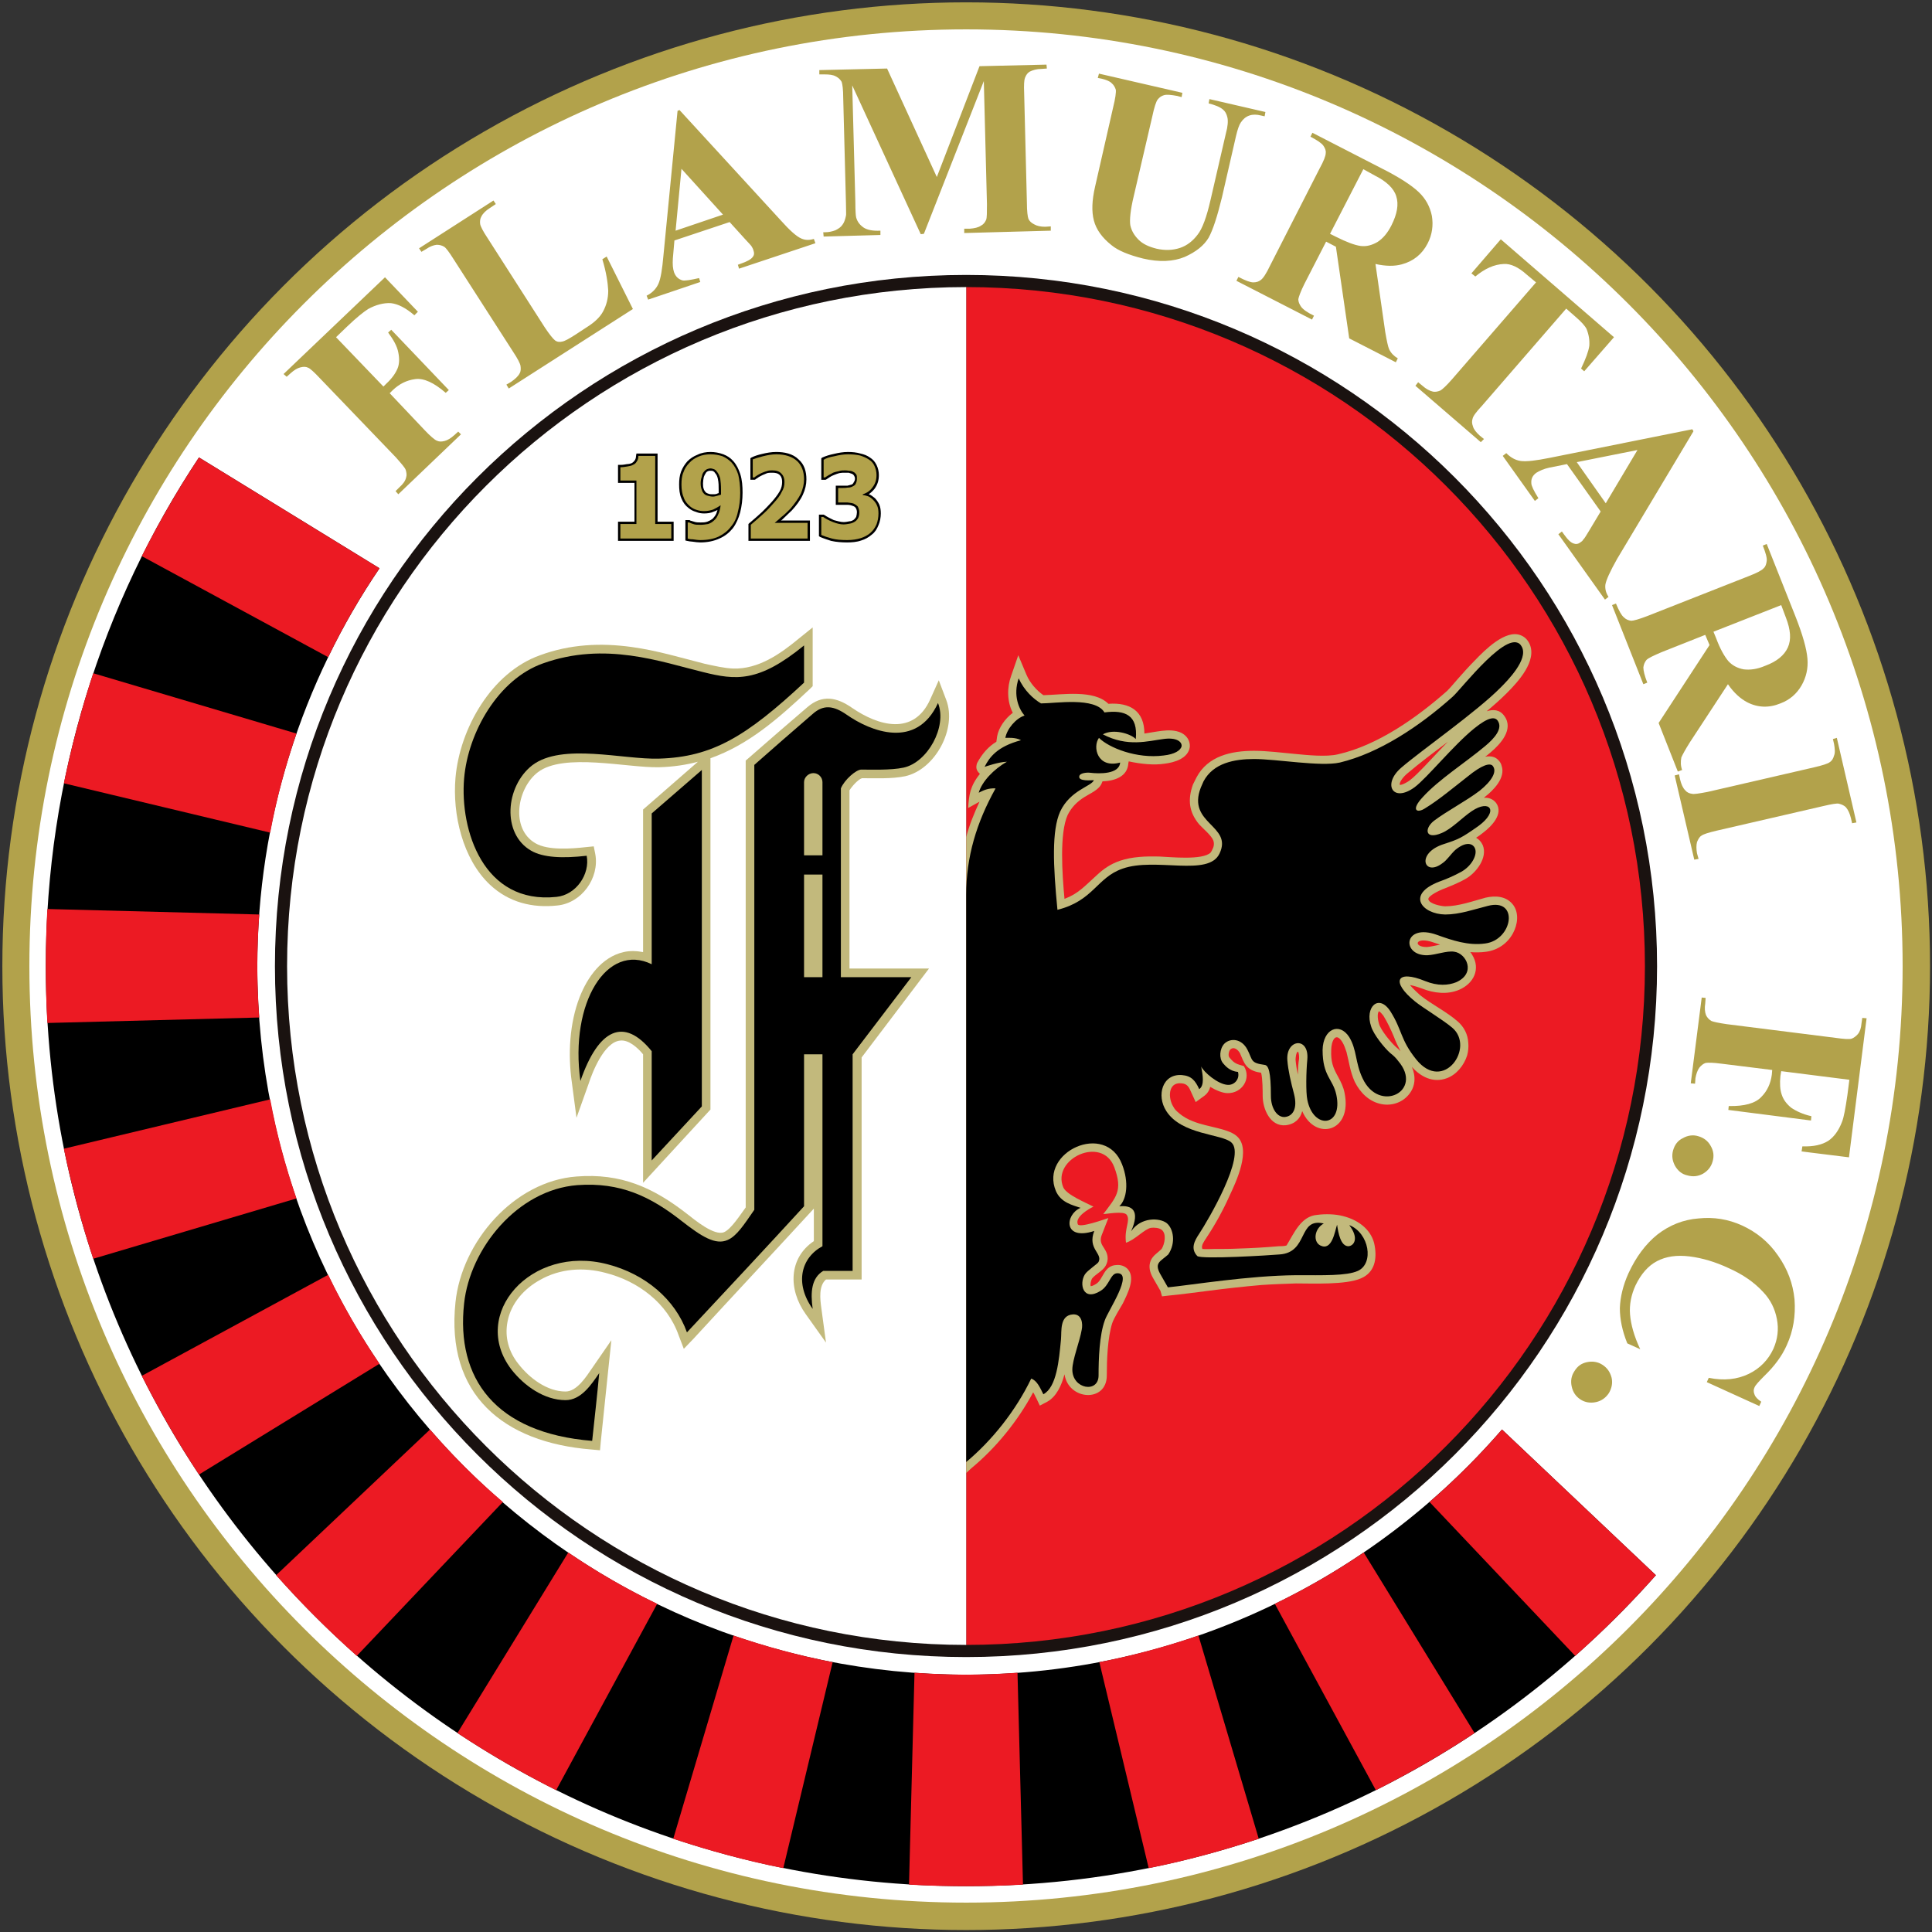 <?xml version="1.0" encoding="UTF-8"?>
<!DOCTYPE svg PUBLIC "-//W3C//DTD SVG 1.1//EN" "http://www.w3.org/Graphics/SVG/1.1/DTD/svg11.dtd">
<!-- Creator: CorelDRAW X7 -->
<svg xmlns="http://www.w3.org/2000/svg" xml:space="preserve" width="4.933in" height="4.933in" version="1.1" style="shape-rendering:geometricPrecision; text-rendering:geometricPrecision; image-rendering:optimizeQuality; fill-rule:evenodd; clip-rule:evenodd"
viewBox="0 0 4933 4933"
 xmlns:xlink="http://www.w3.org/1999/xlink">
 <rect x="0" y="0" width="4933" height="4933" fill="#333333" stroke="none"/>
 <defs>
  <style type="text/css">
   <![CDATA[
    .fil5 {fill:black}
    .fil2 {fill:#1A1210}
    .fil0 {fill:#B2A24B}
    .fil7 {fill:#C2B97C}
    .fil3 {fill:#EC1A23}
    .fil4 {fill:white}
    .fil1 {fill:white}
    .fil6 {fill:#EC1A23;fill-rule:nonzero}
   ]]>
  </style>
 </defs>
 <g id="Layer_x0020_1">
  <g id="_617014688">
   <circle class="fil0" cx="2467" cy="2467" r="2461"/>
   <path class="fil1" d="M2467 75c1320,0 2391,1071 2391,2392 0,1320 -1071,2391 -2391,2391 -1321,0 -2392,-1071 -2392,-2391 0,-1321 1071,-2392 2392,-2392z"/>
   <path class="fil2" d="M2467 702c974,0 1764,790 1764,1765 0,974 -790,1764 -1764,1764 -975,0 -1765,-790 -1765,-1764 0,-975 790,-1765 1765,-1765z"/>
   <path class="fil3" d="M2467 733c957,0 1733,776 1733,1734 0,957 -776,1733 -1733,1733l0 -3467z"/>
   <path class="fil4" d="M2467 733c-958,0 -1734,776 -1734,1734 0,957 776,1733 1734,1733l0 -3467z"/>
   <path class="fil0" d="M858 861l121 126 8 -8c14,-13 23,-26 28,-38 5,-12 5,-26 2,-41 -3,-16 -12,-32 -26,-51l8 -7 147 154 -8 7c-30,-26 -56,-38 -78,-35 -22,3 -40,12 -57,28l-8 8 89 94c15,16 26,25 31,27 6,3 12,3 20,1 8,-2 16,-7 25,-15l10 -9 7 7 -160 153 -7 -8 10 -10c9,-8 15,-16 17,-25 2,-6 1,-12 -1,-19 -2,-6 -11,-16 -25,-32l-194 -202c-15,-16 -25,-25 -30,-27 -6,-3 -12,-3 -20,-1 -8,2 -16,7 -25,15l-10 9 -8 -7 259 -247 84 88 -9 9c-22,-19 -42,-29 -60,-31 -18,-1 -38,4 -58,15 -11,7 -29,21 -54,45l-28 27zm691 -206l67 134 -317 203 -6 -10 12 -7c10,-7 18,-14 22,-22 3,-5 3,-12 2,-19 -1,-6 -7,-18 -19,-36l-151 -235c-12,-19 -20,-30 -25,-33 -5,-3 -11,-5 -19,-5 -8,1 -17,4 -27,11l-12 7 -6 -9 190 -122 6 9 -15 10c-11,7 -18,14 -22,22 -3,5 -4,12 -3,19 1,6 7,18 19,36l146 228c12,18 21,29 26,33 5,4 12,5 19,3 6,-1 17,-7 34,-18l29 -19c19,-12 33,-25 41,-40 8,-15 13,-32 13,-53 -1,-20 -5,-47 -15,-80l11 -7zm314 -88l-141 47 -4 46c-1,15 0,26 3,35 4,11 11,18 22,21 7,1 20,-1 42,-6l3 10 -133 45 -4 -10c14,-7 24,-17 30,-30 6,-13 10,-38 13,-73l36 -369 5 -2 257 280c24,27 42,43 54,48 9,4 19,5 32,1l4 11 -195 65 -3 -10 8 -3c15,-5 26,-11 30,-17 4,-5 4,-10 2,-16 -1,-4 -3,-8 -5,-11 -1,-2 -7,-8 -17,-19l-39 -43zm-17 -19l-106 -117 -15 158 121 -41zm546 -96l109 -283 171 -4 1 10 -14 1c-12,0 -22,3 -30,7 -5,3 -9,8 -12,16 -2,5 -3,18 -2,39l7 280c0,22 2,36 4,41 3,6 7,10 15,14 7,4 16,6 28,6l14 -1 0 11 -221 6 0 -11 14 0c12,-1 22,-3 29,-8 6,-3 10,-8 13,-15 2,-5 2,-19 2,-40l-8 -314 -153 390 -8 1 -175 -380 8 299c0,21 1,34 2,38 3,11 9,19 19,26 9,6 23,9 43,8l0 11 -145 4 -1 -11 5 0c9,0 18,-2 26,-5 8,-4 14,-8 18,-14 4,-5 7,-13 9,-23 1,-3 0,-13 0,-32l-7 -269c0,-22 -2,-35 -4,-41 -3,-5 -7,-10 -15,-14 -7,-4 -17,-5 -28,-5l-14 0 0 -11 173 -4 127 277zm414 -264l213 49 -2 11 -11 -3c-16,-3 -27,-4 -34,-2 -7,2 -12,6 -16,11 -4,5 -9,20 -14,44l-47 202c-9,37 -11,62 -9,75 3,14 10,26 21,37 11,11 26,18 46,23 22,5 42,4 60,-2 18,-6 33,-18 45,-34 12,-15 23,-45 33,-89l39 -169c5,-18 6,-32 4,-41 -2,-9 -6,-16 -11,-20 -8,-7 -21,-12 -37,-16l2 -11 143 33 -2 11 -9 -2c-11,-3 -22,-3 -30,0 -9,3 -16,9 -22,18 -4,6 -8,17 -12,34l-36 157c-12,49 -23,83 -34,103 -12,20 -32,36 -61,49 -29,12 -65,14 -107,4 -36,-9 -63,-20 -80,-34 -24,-19 -39,-40 -45,-63 -6,-23 -5,-51 3,-86l46 -202c6,-24 8,-40 7,-46 -2,-6 -5,-12 -11,-17 -5,-5 -17,-10 -35,-13l3 -11zm580 429l-55 107c-10,20 -15,34 -16,40 0,7 3,13 7,19 5,7 16,15 33,23l-5 10 -193 -99 5 -10c17,9 30,14 38,14 8,0 14,-2 19,-6 6,-4 14,-16 24,-37l126 -247c11,-20 16,-33 16,-40 1,-7 -2,-13 -6,-19 -5,-7 -16,-14 -33,-23l5 -10 175 90c46,23 78,44 96,61 18,17 29,37 34,61 4,24 1,48 -11,71 -14,27 -36,45 -66,53 -18,5 -41,5 -67,-1l25 174c4,23 7,37 10,44 5,10 12,17 22,23l-5 10 -119 -61 -34 -234 -25 -13zm95 -185l-85 165 16 8c26,13 47,21 62,23 15,2 29,-2 43,-10 14,-9 26,-23 36,-43 14,-28 19,-53 12,-74 -6,-20 -25,-38 -55,-53l-29 -16zm640 429l-76 87 -8 -7c12,-25 19,-44 21,-58 1,-14 -1,-28 -7,-43 -4,-8 -13,-18 -28,-31l-24 -21 -215 248c-15,16 -23,27 -24,33 -2,6 -2,12 1,20 2,7 8,15 17,23l11 9 -8 8 -167 -144 7 -9 11 9c9,8 18,13 27,15 6,1 12,0 19,-3 5,-3 15,-12 29,-28l215 -248 -24 -20c-21,-19 -41,-28 -58,-27 -25,1 -49,12 -73,32l-10 -8 75 -87 289 250zm-34 445l-86 -121 -45 9c-14,3 -25,8 -33,13 -10,7 -14,16 -13,27 0,6 6,19 18,38l-9 7 -82 -115 9 -7c11,11 23,18 37,20 15,2 39,-1 74,-8l364 -73 3 5 -195 326c-18,32 -28,54 -30,66 -1,10 1,20 8,31l-9 7 -119 -167 9 -7 5 7c10,14 18,22 26,24 5,2 11,1 16,-3 3,-2 6,-4 8,-8 2,-1 6,-8 14,-21l30 -50zm13 -21l81 -136 -155 31 74 105zm254 336l-111 44c-21,9 -34,15 -39,20 -4,5 -7,11 -8,19 0,8 3,21 10,39l-10 4 -80 -202 10 -4c8,19 14,30 20,35 6,6 12,8 19,9 6,0 20,-4 41,-12l259 -102c21,-8 34,-15 38,-20 5,-4 7,-11 8,-19 1,-8 -3,-21 -10,-39l10 -4 73 184c19,48 29,84 31,109 2,24 -3,47 -15,68 -12,21 -30,37 -54,46 -29,12 -58,11 -85,-3 -17,-9 -34,-24 -49,-46l-97 148c-12,19 -19,32 -22,39 -2,11 -2,21 2,32l-11 4 -49 -124 130 -199 -11 -26zm194 -76l-173 68 7 17c10,27 21,46 31,58 10,11 23,18 39,21 16,2 34,0 55,-9 30,-11 49,-27 58,-47 9,-20 7,-45 -5,-76l-12 -32zm-211 648l-11 2 -50 -215 11 -3 3 14c3,12 7,21 13,27 4,5 10,8 18,9 5,1 18,-1 39,-5l273 -63c21,-5 34,-9 39,-13 5,-3 9,-9 11,-17 3,-7 2,-17 0,-29l-3 -13 10 -3 50 216 -11 2 -3 -13c-3,-12 -7,-21 -13,-28 -4,-4 -10,-7 -18,-9 -5,-1 -18,1 -39,6l-273 63c-21,5 -34,9 -39,13 -5,3 -8,9 -11,16 -2,8 -2,18 0,29l4 14zm385 564l-174 -22 -2 12c-2,19 -1,35 3,47 4,13 12,24 24,34 13,9 30,17 52,22l-1 11 -211 -27 1 -10c40,1 68,-7 83,-23 15,-15 24,-34 27,-57l1 -12 -129 -16c-22,-3 -35,-3 -41,-2 -6,2 -11,6 -16,12 -5,7 -8,16 -10,27l-1 14 -11 -1 28 -219 10 1 -1 14c-2,12 -1,22 2,30 3,6 7,11 14,15 5,2 18,5 39,8l278 35c21,3 35,4 41,2 5,-2 11,-6 16,-12 5,-6 8,-15 9,-27l2 -14 11 1 -45 355 -121 -15 2 -13c29,1 50,-4 66,-14 15,-10 27,-27 35,-48 5,-12 9,-35 14,-69l5 -39zm-349 208c-4,15 -13,25 -25,32 -13,7 -26,8 -40,4 -14,-3 -24,-12 -31,-24 -7,-13 -9,-26 -5,-40 4,-14 12,-25 25,-31 12,-7 26,-9 39,-5 14,4 25,12 32,25 7,12 9,25 5,39zm119 625l-134 -61 5 -11c39,8 73,4 102,-10 29,-14 50,-36 63,-64 11,-25 14,-50 9,-76 -5,-26 -16,-49 -35,-69 -23,-25 -52,-45 -88,-61 -34,-16 -68,-26 -100,-30 -33,-4 -60,0 -83,12 -23,12 -41,33 -55,62 -11,24 -16,49 -14,74 2,25 10,55 26,89l-33 -15c-13,-32 -19,-62 -19,-90 1,-28 8,-58 22,-89 19,-41 43,-74 74,-99 31,-24 66,-38 105,-41 39,-4 76,2 111,18 37,17 68,42 92,77 24,34 38,71 42,112 3,41 -3,80 -20,117 -12,27 -31,53 -57,78 -14,14 -23,24 -25,29 -3,6 -3,12 0,19 2,6 8,12 17,18l-5 11zm-384 -33c-8,12 -19,20 -33,23 -14,3 -28,1 -40,-7 -12,-8 -19,-19 -22,-33 -3,-14 -1,-27 7,-39 8,-13 18,-20 32,-23 14,-3 28,-1 40,7 12,8 19,18 23,33 3,14 0,27 -7,39z"/>
   <path class="fil5" d="M1620 1332l0 -99 -42 0 0 -46 6 0c6,0 12,-1 17,-2 4,0 9,-1 13,-3 3,-2 5,-4 7,-7 2,-3 3,-7 3,-11l1 -6 54 0 0 174 41 0 0 49 -142 0 0 -49 42 0zm212 -30c-3,2 -6,3 -9,4 -8,4 -17,5 -25,5 -7,0 -14,-1 -21,-4 -7,-2 -13,-5 -19,-10 -8,-6 -14,-14 -18,-24 -5,-11 -6,-24 -6,-36 0,-12 1,-22 5,-33 4,-10 9,-18 16,-26 8,-8 16,-13 26,-17 10,-5 22,-7 33,-7 11,0 22,2 33,6 10,4 18,9 25,17 9,10 14,21 18,33 5,15 6,32 6,48 0,17 -2,34 -6,50 -4,15 -10,29 -19,41 -9,11 -20,20 -34,26 -15,7 -32,10 -49,10 -6,0 -13,-1 -20,-2 -4,0 -9,-1 -14,-2l-4 -1 0 -52 11 0 1 1c3,1 7,2 10,3 5,2 12,2 17,2 6,0 11,0 17,-2 5,-2 9,-4 13,-7 4,-4 8,-9 10,-14 1,-3 2,-6 3,-9zm162 27l74 0 0 52 -157 0 0 -43 2 -2c11,-9 22,-19 33,-29 8,-8 17,-17 25,-26 7,-8 15,-18 20,-27 4,-7 6,-15 6,-23 0,-7 -1,-13 -6,-18 -5,-5 -12,-6 -19,-6 -4,0 -9,0 -13,1 -4,2 -8,3 -12,5 -4,2 -8,4 -11,6 -2,2 -5,3 -7,5l-2 1 -11 0 0 -55 3 -2c8,-4 18,-7 27,-9 12,-3 24,-5 36,-5 20,0 42,4 57,19 15,13 20,31 20,51 0,13 -3,26 -9,39 -7,15 -17,28 -28,40 -8,8 -16,15 -24,23 -1,1 -2,2 -4,3zm224 -67c0,0 0,0 1,0 5,2 10,6 15,10 4,4 8,10 11,16 3,7 4,15 4,23 0,10 -2,21 -6,30 -4,10 -9,18 -17,24 -8,7 -17,12 -27,15 -11,4 -24,5 -36,5 -13,0 -28,-1 -41,-4 -9,-3 -19,-6 -28,-10l-3 -2 0 -55 12 0 2 1c7,5 16,9 24,13 8,2 17,5 25,5 5,0 10,-1 15,-2 4,0 8,-2 11,-4 2,-2 4,-4 6,-7 1,-3 2,-9 2,-12 0,-4 -1,-8 -3,-11 -2,-3 -4,-4 -7,-5 -5,-2 -9,-3 -14,-3 -5,0 -10,0 -16,0l-14 0 0 -49 14 0c5,0 10,0 16,0 3,-1 7,-2 11,-3 2,-1 4,-3 5,-6 2,-2 3,-6 3,-9 0,-3 -1,-5 -2,-7 -1,-2 -3,-4 -5,-5 -3,-1 -6,-2 -9,-3 -3,0 -7,0 -10,0 -5,0 -9,0 -14,1 -4,1 -9,3 -14,5 -3,1 -7,3 -10,5 -3,2 -6,4 -9,6l-2 1 -11 0 0 -55 3 -2c9,-4 19,-7 29,-9 12,-3 24,-5 36,-5 11,0 22,1 32,4 9,2 17,5 24,10 8,5 13,11 17,19 4,8 6,17 6,26 0,13 -3,24 -11,35 -4,5 -9,10 -15,14zm-383 -3c0,0 0,0 0,-1 0,-2 0,-5 0,-8 0,-9 0,-18 -2,-27 -1,-5 -3,-11 -7,-15 -1,-2 -3,-4 -5,-5 -2,-1 -5,-1 -7,-1 -2,0 -4,0 -6,1 -3,1 -5,3 -6,5 -2,3 -4,7 -5,10 -1,5 -2,11 -2,16 0,5 0,10 2,15 1,3 3,6 5,8 2,2 5,3 8,4 3,1 6,1 10,1 3,0 7,0 10,-1 1,-1 3,-1 5,-2z"/>
   <path class="fil0" d="M1714 1375l-130 0 0 -37 41 0 0 -111 -41 0 0 -34c6,0 12,-1 18,-2 6,-1 11,-2 14,-4 5,-2 8,-5 10,-9 3,-4 4,-8 4,-14l43 0 0 174 41 0 0 37zm176 -117c0,18 -2,34 -6,49 -3,15 -9,28 -18,38 -8,11 -19,19 -31,25 -13,6 -28,9 -47,9 -6,0 -12,-1 -19,-2 -7,0 -11,-1 -13,-2l0 -41 4 0c2,1 6,3 10,4 5,2 11,2 19,2 6,0 13,-1 19,-2 6,-2 11,-5 15,-9 5,-4 8,-9 11,-16 3,-6 5,-14 6,-23 -7,5 -13,8 -19,11 -6,2 -14,4 -23,4 -7,0 -13,-1 -19,-3 -7,-2 -12,-5 -17,-9 -7,-6 -13,-13 -16,-22 -4,-9 -6,-20 -6,-34 0,-11 1,-22 5,-31 3,-9 8,-17 15,-24 6,-7 14,-12 23,-16 9,-4 20,-6 31,-6 12,0 22,2 31,5 9,4 16,9 23,16 7,8 13,18 17,31 3,13 5,28 5,46zm-49 -8c0,-11 -1,-21 -2,-28 -2,-8 -5,-13 -8,-17 -2,-3 -5,-6 -8,-7 -3,-1 -6,-2 -9,-2 -3,0 -6,1 -9,2 -2,1 -5,3 -8,7 -2,2 -4,6 -5,12 -2,5 -3,11 -3,17 0,7 1,12 3,17 1,4 3,7 6,10 3,3 6,4 10,5 4,1 8,2 12,2 4,0 7,-1 11,-2 4,-1 7,-2 10,-3 0,-1 0,-2 0,-4 0,-2 0,-5 0,-9zm221 125l-145 0 0 -35c12,-10 23,-20 33,-29 10,-9 18,-18 25,-26 10,-11 17,-20 21,-29 5,-8 7,-16 7,-25 0,-10 -3,-17 -8,-22 -6,-6 -13,-8 -23,-8 -5,0 -10,0 -14,2 -5,1 -9,3 -14,5 -4,2 -8,4 -11,6 -3,2 -6,4 -7,5l-4 0 0 -46c5,-2 14,-5 26,-8 12,-3 23,-5 34,-5 23,0 41,6 53,17 12,11 18,27 18,47 0,12 -3,24 -8,36 -6,12 -15,25 -27,39 -8,8 -16,16 -24,22 -7,7 -13,11 -16,14l84 0 0 40zm181 -64c0,10 -2,20 -5,28 -4,9 -9,16 -16,22 -7,6 -15,10 -24,13 -10,3 -21,5 -35,5 -15,0 -28,-1 -39,-4 -11,-3 -20,-6 -27,-9l0 -46 5 0c7,5 15,9 25,13 10,4 19,6 27,6 5,0 10,-1 16,-2 5,-1 10,-3 14,-6 3,-2 5,-5 7,-8 2,-4 3,-9 3,-15 0,-6 -2,-11 -4,-15 -3,-3 -6,-5 -10,-7 -5,-2 -10,-2 -16,-3 -6,0 -11,0 -16,0l-8 0 0 -37 8 0c6,0 11,0 16,-1 5,0 10,-1 13,-3 4,-2 7,-4 8,-7 2,-4 3,-8 3,-13 0,-5 0,-8 -2,-11 -2,-2 -4,-5 -7,-6 -3,-2 -7,-3 -11,-3 -5,-1 -8,-1 -11,-1 -5,0 -10,0 -15,2 -5,1 -10,2 -15,4 -3,2 -7,4 -11,6 -4,3 -7,4 -9,6l-4 0 0 -45c6,-4 15,-7 27,-9 12,-3 23,-5 35,-5 12,0 22,1 31,3 9,3 16,6 22,10 7,4 12,10 15,17 3,7 5,14 5,23 0,12 -3,22 -10,31 -6,9 -15,15 -25,18l0 2c4,0 9,2 13,3 5,2 9,5 13,9 4,4 8,9 10,14 3,6 4,13 4,21z"/>
   <g>
    <path class="fil5" d="M4228 4022c-431,487 -1060,794 -1761,794 -1298,0 -2350,-1052 -2350,-2349 0,-481 144,-927 391,-1299l461 283c-196,289 -312,639 -312,1016 0,999 810,1809 1810,1809 546,0 1036,-243 1368,-626l393 372z"/>
    <path class="fil6" d="M838 1678l-476 -258c44,-87 93,-172 146,-252l461 283c-49,72 -93,148 -131,227zm2997 1972l393 372c-65,73 -133,141 -206,206l-372 -393c66,-57 128,-119 185,-185zm-353 314l283 461c-80,53 -165,102 -252,146l-258 -476c79,-38 155,-82 227,-131zm-422 212l154 519c-91,30 -185,56 -281,75l-126 -526c87,-17 171,-40 253,-68zm-462 95l14 541c-48,3 -97,4 -145,4 -49,0 -98,-1 -146,-4l14 -541c44,3 87,5 132,5 44,0 87,-2 131,-5zm-472 -27l-126 526c-96,-19 -190,-45 -281,-75l154 -519c82,28 166,51 253,68zm-448 -149l-258 476c-87,-44 -172,-93 -252,-146l283 -461c72,49 148,93 227,131zm-394 -260l-373 393c-73,-65 -141,-133 -206,-206l393 -372c57,66 119,128 186,185zm-315 -353l-461 283c-53,-80 -102,-165 -146,-252l476 -258c38,79 82,155 131,227zm-212 -422l-519 154c-30,-91 -55,-185 -75,-281l527 -126c16,87 39,171 67,253zm-95 -462l-541 14c-3,-48 -4,-97 -4,-145 0,-49 1,-98 4,-146l541 14c-3,44 -5,87 -5,132 0,44 2,87 5,131zm28 -472l-527 -126c20,-96 45,-190 75,-281l519 154c-28,82 -51,166 -67,253z"/>
   </g>
   <path class="fil7" d="M3090 2775c-2,9 -7,17 -15,23l-22 16 -11 -24c-6,-14 -10,-23 -26,-24 -34,-3 -34,38 -20,60 3,6 8,11 13,15 11,10 24,17 37,22 20,8 41,12 61,17 16,4 39,10 51,21 38,33 -2,117 -19,153 -16,36 -37,74 -59,107 -5,8 -14,19 -10,28 9,1 23,0 30,0 21,0 42,0 62,-1 35,-1 69,-3 103,-6 5,0 15,0 20,-2 19,-31 37,-75 78,-78 22,-3 47,-2 66,3 44,11 75,39 81,76 6,34 0,68 -35,83 -38,17 -124,13 -166,13 -29,1 -59,2 -88,4 -46,4 -91,9 -137,15 -33,4 -67,9 -100,12l-17 2 -4 -14c-6,-11 -13,-22 -19,-33 -8,-14 -12,-29 -6,-44 6,-14 18,-20 28,-30 8,-13 13,-39 0,-49 -6,-5 -19,-6 -27,-5 -17,3 -41,31 -64,38 -5,-37 12,-56 2,-71 -7,-11 -53,-2 -60,-2 32,-43 51,-59 28,-120 -31,-82 -161,-21 -130,52 9,19 56,38 77,49 -11,5 -48,26 -40,45 5,10 69,-13 78,-16l-16 41c-12,28 11,33 14,58 1,8 -1,16 -5,23 -7,13 -27,22 -35,33 -2,4 -5,14 -3,19 4,0 11,-4 14,-6 18,-11 19,-47 52,-48 11,-1 22,3 29,11 20,23 -2,64 -13,87 -8,14 -22,36 -27,50 -12,37 -14,95 -14,134 0,70 -98,64 -108,-3 -8,30 -21,57 -44,70l-19 10 -9 -19c-2,-3 -4,-9 -8,-15 -39,73 -95,142 -158,194l-13 12 0 -1624c8,-30 20,-60 34,-90l-29 16c2,-33 5,-56 30,-87 -3,-3 -6,-6 -8,-11 -2,-5 -1,-12 1,-17 13,-24 29,-42 49,-54l2 -14c4,-22 20,-45 40,-60 -15,-29 -15,-65 -4,-95l18 -52 21 50c9,21 25,39 43,52 48,-1 129,-15 166,22 56,-4 92,19 92,76 14,-2 28,-5 45,-7 16,-2 34,-2 49,5 14,7 23,20 22,36 -4,30 -40,40 -65,43 -26,4 -59,1 -91,-6l-1 5c-2,34 -35,45 -66,46l-2 5c-7,17 -30,26 -44,35 -19,12 -33,26 -43,46 -21,47 -14,150 -8,214 35,-13 51,-32 82,-60 18,-17 36,-29 59,-37 32,-11 68,-12 102,-11 27,1 109,10 130,-10 1,-2 3,-4 4,-7 4,-7 6,-15 3,-24 -5,-13 -26,-30 -36,-41 -26,-31 -30,-63 -16,-102 3,-6 6,-12 9,-18 29,-55 89,-68 147,-68 34,0 71,5 105,8 30,3 80,8 109,1 102,-23 202,-94 279,-162 8,-8 18,-20 25,-28 15,-17 30,-34 46,-50 24,-25 78,-80 117,-64 10,4 17,11 22,21 21,44 -29,98 -58,127 -16,16 -33,31 -51,46 16,-5 33,-5 45,12 25,34 -10,72 -35,93 -5,4 -9,8 -14,11 13,-2 25,-1 34,9 4,4 7,9 8,14 11,31 -21,63 -43,80 -1,1 -1,1 -2,2 12,-1 23,3 31,13 20,28 -12,60 -33,76 -6,5 -12,9 -18,13 7,4 13,10 17,19 13,32 -17,71 -44,86 -19,11 -40,19 -60,27 -5,2 -36,16 -35,25 2,12 34,18 43,18 34,0 70,-13 103,-22 26,-6 54,-4 71,19 15,21 11,50 -1,72 -14,26 -39,43 -68,47 -14,2 -28,2 -41,1 2,2 4,5 5,7 22,36 4,73 -33,89 -30,13 -65,9 -95,-3 -5,-2 -20,-7 -31,-9 8,10 21,21 26,26 30,24 66,41 96,67 16,14 26,33 27,55 1,10 0,21 -3,32 -8,25 -27,49 -52,58 -35,13 -67,-4 -89,-29 10,24 10,50 -9,72 -17,20 -44,28 -69,23 -31,-6 -54,-29 -68,-57 -12,-27 -14,-49 -21,-76 -3,-9 -6,-18 -11,-26 -18,-28 -28,1 -28,21 -1,30 4,44 18,69 7,13 13,25 16,40 21,101 -75,124 -108,47 -5,19 -18,33 -42,36 -40,4 -59,-42 -59,-75 0,-10 0,-45 -4,-59 -14,-2 -27,-6 -37,-17 -8,-9 -12,-22 -17,-33 -5,-9 -16,-18 -25,-9 -4,5 -6,17 -1,21 12,15 19,16 36,21 20,32 -5,70 -42,69 -12,0 -29,-7 -44,-16zm607 -881c-36,27 -72,54 -105,82 -5,4 -20,20 -18,28 6,1 21,-8 25,-11 13,-10 26,-24 37,-35 17,-18 34,-36 51,-54 3,-3 6,-6 10,-10zm-20 518c-5,-2 -10,-3 -15,-5 -50,-18 -55,12 -18,11 11,-1 22,-4 33,-6zm-101 272c-6,-12 -12,-23 -17,-37 -8,-19 -16,-36 -27,-54 -2,-2 -7,-9 -11,-11 -6,6 -2,26 0,32 5,17 30,47 43,59 4,3 8,7 12,11zm-262 60c0,-15 1,-30 3,-41 0,-4 0,-15 -3,-18 -5,2 -6,17 -6,21 1,12 3,25 6,38z"/>
   <path class="fil5" d="M3144 2917c-24,-22 -127,-19 -166,-80 -26,-40 -10,-96 40,-92 24,2 34,14 44,36 14,-10 9,-36 5,-58 6,14 43,46 68,47 16,1 31,-14 26,-33 -21,-2 -32,-15 -38,-22 -11,-13 -9,-37 3,-50 15,-15 44,-14 59,15 14,27 7,34 44,39 10,1 16,18 16,79 0,33 17,56 36,54 19,-2 33,-20 23,-59 -8,-30 -15,-60 -17,-86 -4,-54 56,-61 51,-2 -3,30 -4,84 0,103 15,77 92,70 74,-13 -9,-41 -35,-47 -35,-114 1,-54 43,-72 68,-33 20,33 15,65 34,105 42,91 157,33 91,-44 -5,-7 -12,-14 -20,-20 -16,-14 -43,-48 -49,-68 -17,-49 19,-85 49,-39 31,49 25,72 66,123 70,87 151,-31 92,-81 -25,-21 -74,-50 -95,-67 -63,-51 -47,-82 26,-52 32,13 59,11 79,3 52,-23 26,-74 -5,-78 -19,-3 -46,8 -68,9 -68,2 -62,-83 24,-52 39,14 80,28 123,22 71,-9 87,-117 7,-96 -36,9 -72,22 -109,22 -59,-1 -101,-51 -15,-84 17,-6 38,-15 56,-25 27,-15 42,-44 35,-60 -5,-12 -22,-19 -50,4 -12,11 -22,27 -33,34 -47,36 -69,-26 4,-49 37,-12 44,-15 88,-46 53,-39 29,-69 -17,-38 -24,16 -52,46 -77,56 -42,18 -45,-11 -20,-31 33,-25 83,-51 117,-77 30,-24 46,-49 33,-64 -7,-7 -26,-3 -64,28 -32,25 -74,60 -107,80 -22,15 -39,6 -7,-28 41,-45 109,-88 159,-130 24,-20 46,-45 32,-65 -7,-10 -23,-10 -60,20 -53,43 -120,126 -152,150 -56,41 -83,-8 -34,-50 51,-44 193,-143 254,-205 18,-18 70,-71 54,-103 -29,-58 -155,108 -177,127 -85,76 -188,144 -288,168 -49,11 -161,-9 -219,-9 -50,0 -104,10 -129,57 -2,5 -5,11 -7,16 -36,93 82,96 48,168 -28,61 -164,9 -248,39 -66,23 -74,82 -166,105 -11,-113 -15,-202 7,-251 26,-55 80,-64 86,-80 -5,0 -42,4 -37,-11 2,-7 18,-9 27,-8 24,3 75,4 77,-26 -58,16 -71,-40 -54,-63 25,25 96,54 165,45 28,-3 44,-13 46,-24 1,-11 -13,-23 -47,-18 -39,5 -91,21 -154,-12 26,-15 71,-2 84,12 6,-61 -27,-75 -80,-68 -24,-40 -125,-23 -162,-23 -19,-11 -43,-33 -57,-64 -15,44 1,79 15,95 -22,7 -45,34 -49,57 4,0 26,-2 40,6 -61,16 -81,44 -93,68 0,0 37,-13 57,-13 -34,19 -64,51 -72,79 12,-6 24,-12 43,-11 -49,88 -75,175 -75,272 0,483 0,966 0,1448 67,-56 127,-132 166,-213 15,5 23,24 31,40 34,-18 40,-87 45,-140 2,-21 -4,-62 31,-64 23,-1 25,25 22,39 -5,30 -24,77 -24,102 0,50 67,61 67,15 0,-42 2,-103 16,-141 8,-24 75,-122 31,-120 -17,1 -19,31 -42,45 -45,28 -55,-18 -40,-42 6,-10 34,-28 35,-32 11,-22 -29,-33 -11,-79 -80,26 -75,-42 -35,-59 -20,-7 -50,-13 -63,-43 -42,-100 127,-178 169,-68 18,46 12,89 -7,107 32,-3 54,10 30,64 25,-37 73,-35 91,-21 17,14 24,50 4,80 -20,18 -36,21 -21,49 9,16 20,35 20,35 60,-6 206,-30 327,-31 70,0 129,2 158,-11 42,-19 29,-97 -22,-117 26,34 12,53 -2,54 -20,0 -26,-34 -29,-55 -6,18 -13,68 -43,53 -19,-10 -15,-43 9,-56 -67,-16 -38,74 -113,79 -22,2 -201,13 -210,4 -18,-19 -7,-39 5,-57 23,-35 120,-200 82,-233z"/>
   <path class="fil7" d="M1782 1945c-30,8 -63,13 -99,14 -81,2 -244,-38 -310,13 -53,41 -70,144 -6,181 32,19 93,14 129,10l20 -2 4 20c11,61 -35,125 -97,131 -64,7 -124,-8 -172,-53 -70,-66 -96,-180 -88,-273 11,-126 92,-269 216,-313 76,-28 154,-32 234,-21 65,9 124,27 187,43 24,5 48,11 72,12 64,2 120,-37 167,-76l36 -29 0 46c0,32 0,63 0,95l0 9 -7 7c-83,78 -158,143 -254,177l0 897 -172 187 0 -328c-14,-17 -37,-38 -59,-35 -40,4 -70,79 -80,110l-31 87 -12 -91c-10,-71 -6,-150 20,-217 20,-51 56,-102 112,-115 17,-4 34,-3 50,0l0 -364 140 -122zm296 1141l0 83c-64,43 -66,123 -21,186l52 73 -12 -89c-3,-22 -7,-56 12,-72l91 0 0 -567 172 -227 -203 0 0 -455c6,-10 22,-28 32,-31 35,0 76,2 110,-5 77,-17 133,-122 105,-195l-19 -50 -22 49c-42,93 -132,68 -200,21 -39,-27 -76,-34 -114,-1 -50,43 -100,86 -150,130l-7 6 0 11c0,376 0,753 0,1130 -14,19 -37,55 -55,63 -25,11 -76,-32 -94,-46 -87,-68 -170,-105 -283,-96 -160,12 -293,167 -309,321 -25,236 122,358 347,376l22 2 2 -22c6,-58 12,-115 18,-173l9 -86 -49 71c-15,22 -39,60 -68,60 -47,0 -92,-34 -120,-70 -25,-31 -36,-69 -28,-109 9,-47 43,-84 83,-106 51,-29 111,-33 167,-18 83,21 158,77 187,160l13 34 25 -26c102,-111 205,-221 307,-332z"/>
   <path class="fil5" d="M1792 1966l-128 111 0 385c-114,-56 -210,98 -182,298 46,-133 111,-164 182,-76l0 279 128 -138 0 -859zm134 -13c0,378 0,758 0,1136 -27,39 -45,67 -68,77 -31,14 -67,-9 -117,-48 -80,-63 -157,-100 -267,-92 -153,12 -274,162 -289,302 -21,191 79,331 327,351 6,-56 13,-118 18,-173 -20,29 -46,69 -86,69 -54,0 -105,-36 -138,-78 -108,-141 50,-320 245,-269 97,25 173,90 203,174 101,-108 199,-213 299,-322l0 -388 47 0 0 490c-54,29 -72,94 -25,160 -6,-43 -3,-79 27,-97l75 0 0 -553 150 -197 -125 0 -55 0 0 -482c9,-22 39,-48 52,-48 23,0 76,2 108,-5 61,-13 112,-104 88,-165 -55,120 -173,72 -233,30 -33,-23 -59,-27 -87,-2 -50,43 -99,86 -149,130zm174 231l-47 0 0 -178 0 -9c0,-12 11,-23 24,-23 13,0 23,11 23,23 0,63 0,125 0,187zm0 49l0 262 -47 0 0 -262 47 0zm-47 -490c-147,137 -234,190 -370,194 -91,3 -248,-41 -324,17 -69,54 -78,175 -3,218 31,18 81,20 142,13 9,47 -27,100 -77,105 -187,20 -247,-171 -236,-302 10,-119 88,-254 201,-294 159,-57 302,-4 409,22 84,21 142,27 258,-68 0,46 0,49 0,95z"/>
  </g>
 </g>
</svg>
